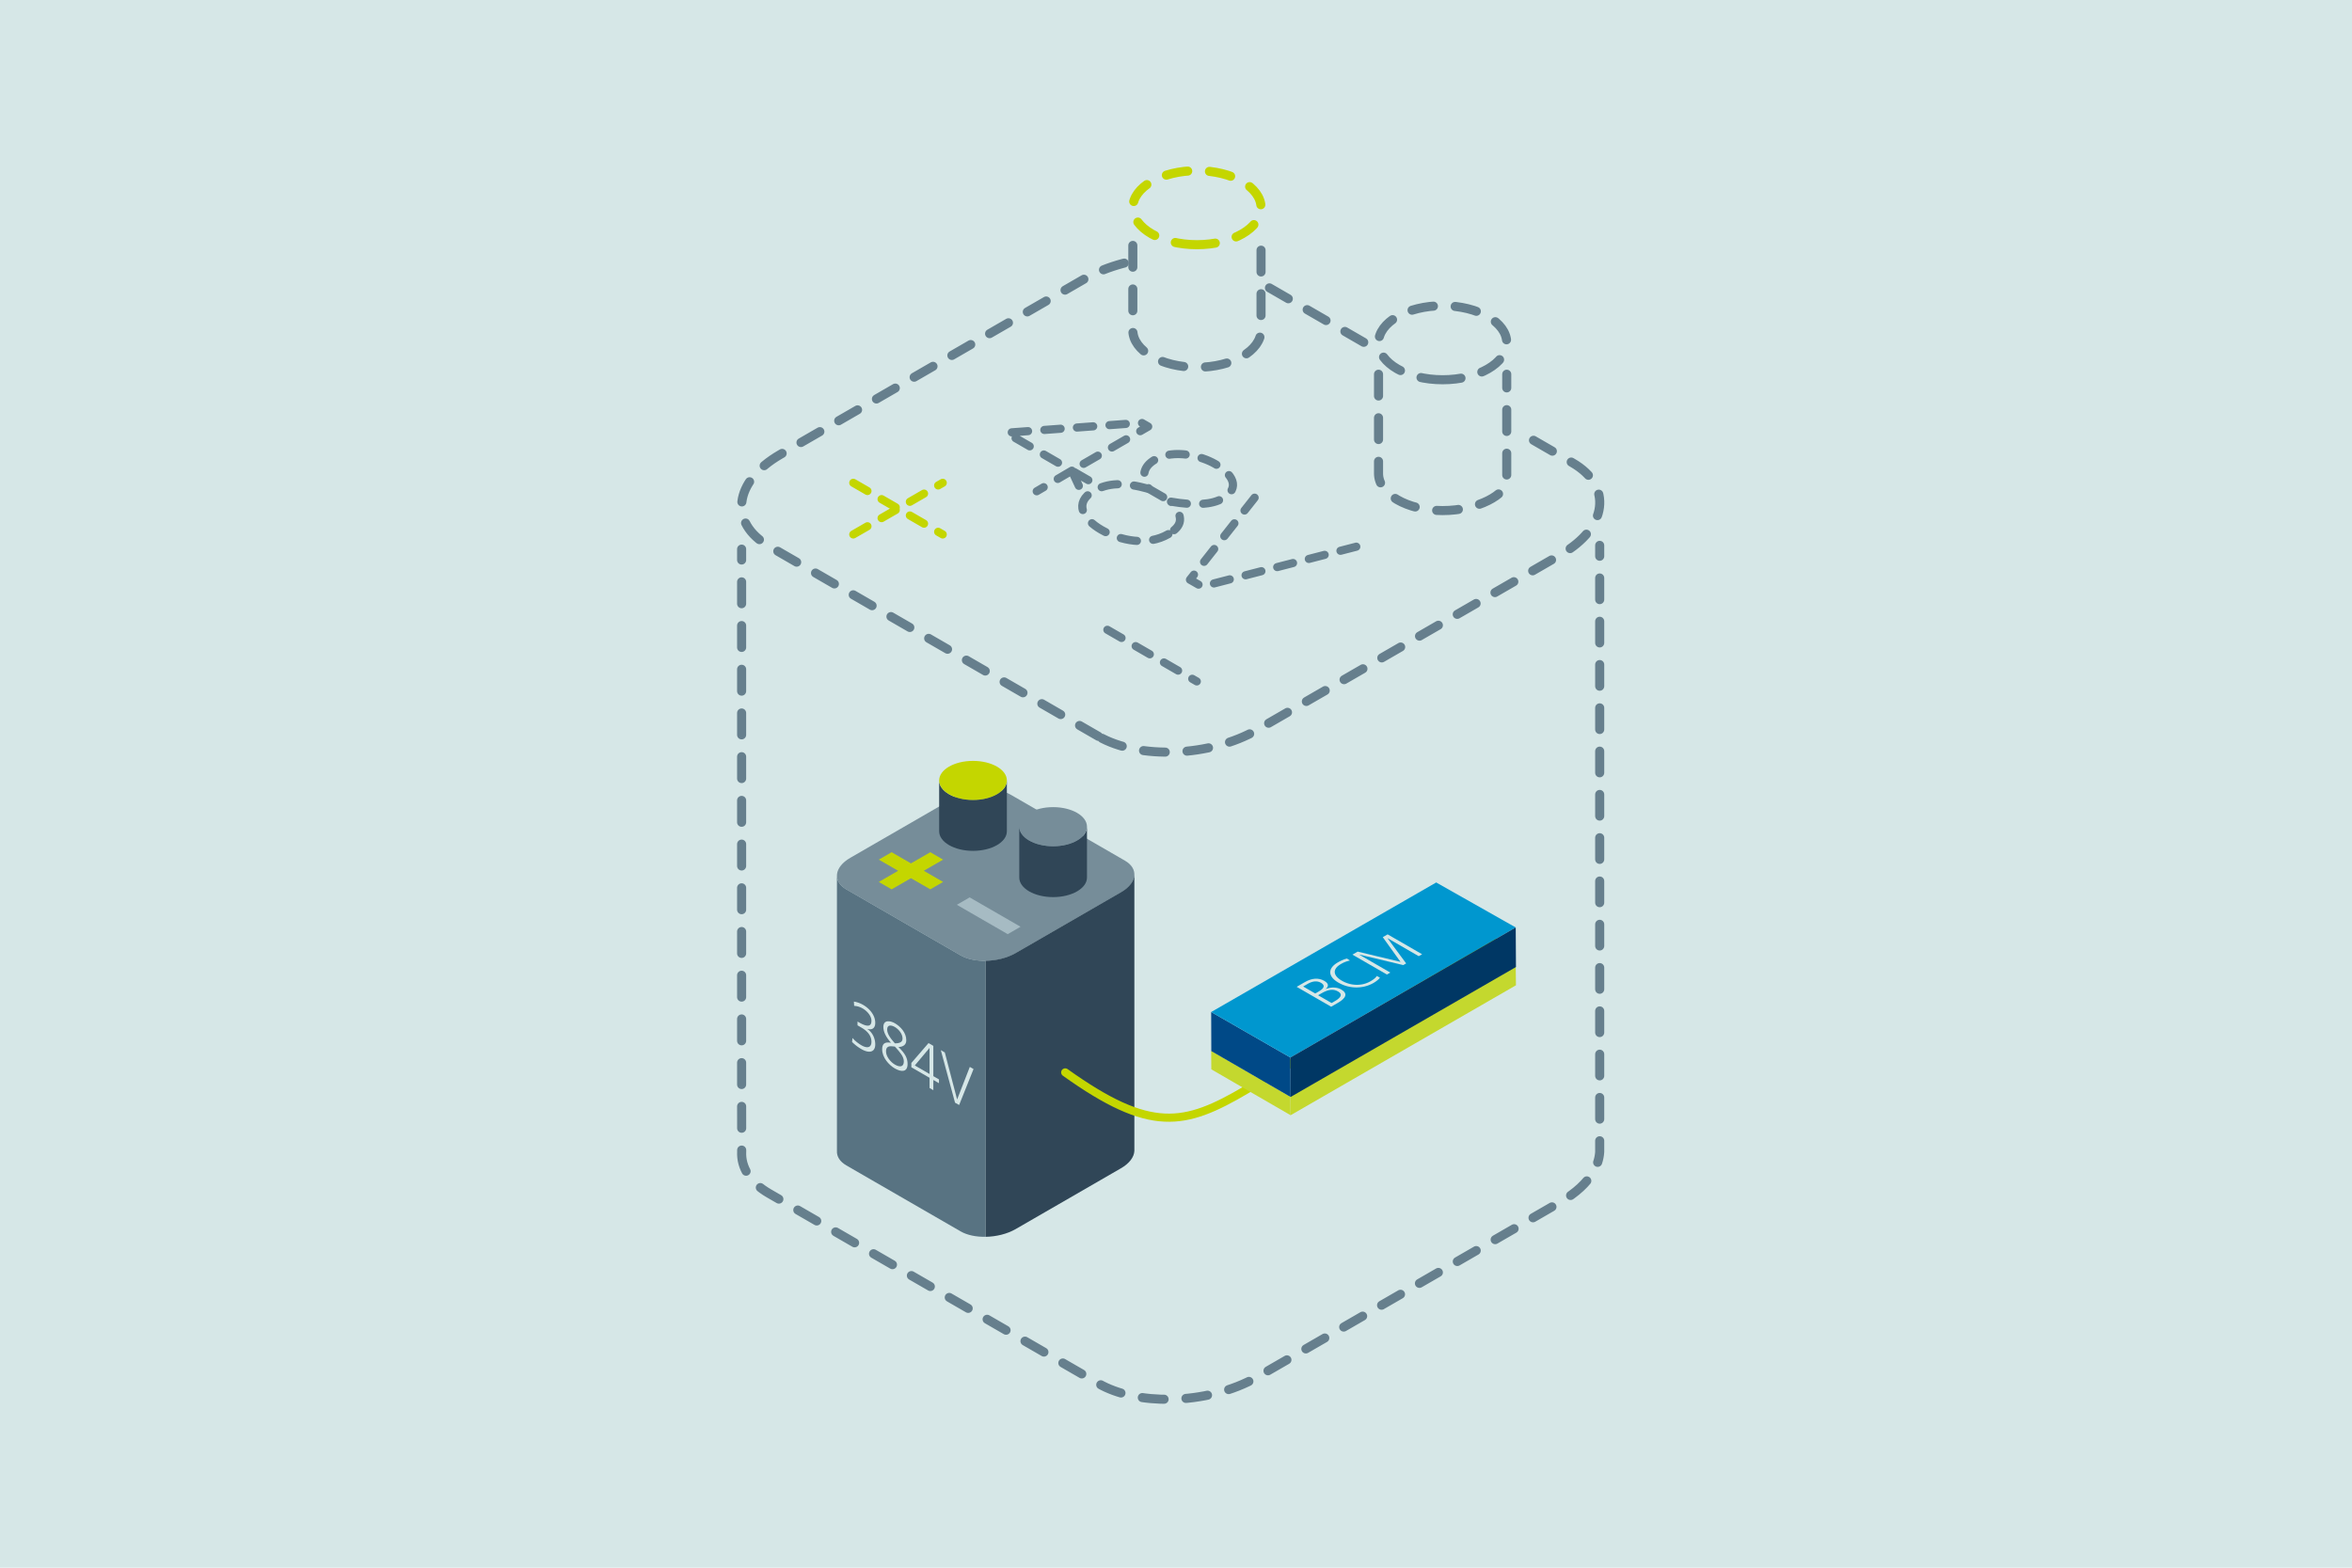 <svg id="Layer_1" data-name="Layer 1" xmlns="http://www.w3.org/2000/svg" viewBox="0 0 2592 1728"><defs><style>.cls-1,.cls-17,.cls-18{fill:#d6e7e7;}.cls-13,.cls-14,.cls-15,.cls-16,.cls-19,.cls-2,.cls-20,.cls-8{fill:none;}.cls-3{fill:#587382;}.cls-4{fill:#768d99;}.cls-5{fill:#304657;}.cls-6{fill:#c4d600;}.cls-7{fill:#a6bbc3;}.cls-18,.cls-20,.cls-8{stroke:#c4d600;}.cls-13,.cls-14,.cls-15,.cls-16,.cls-17,.cls-18,.cls-19,.cls-20,.cls-8{stroke-linecap:round;stroke-linejoin:round;}.cls-8{stroke-width:8.97px;}.cls-9{fill:#c4d82e;}.cls-10{fill:#004987;}.cls-11{fill:#0097cf;}.cls-12{fill:#003764;}.cls-13,.cls-14,.cls-15,.cls-16,.cls-17,.cls-19{stroke:#667f8d;}.cls-13,.cls-14,.cls-15,.cls-16,.cls-17,.cls-18{stroke-width:10px;}.cls-13,.cls-17,.cls-18{stroke-dasharray:24;}.cls-15{stroke-dasharray:24.09 24.09;}.cls-16{stroke-dasharray:23.86 23.86;}.cls-19,.cls-20{stroke-width:9px;stroke-dasharray:18;}</style></defs><title>Artboard 1</title><rect class="cls-1" x="-25" y="-20" width="2639" height="1769"/><path class="cls-2" d="M1058.63,1357.23l-125.85-72.66c-15.5-8.94-13.53-24.71,4.36-35l116-67c17.89-10.33,45.2-11.46,60.7-2.51l125.85,72.66c15.49,9,13.53,24.72-4.36,35l-116,67C1101.44,1365.05,1074.13,1366.18,1058.63,1357.23Z"/><path class="cls-3" d="M1058.63,1053,932.78,980.32c-7.24-4.18-10.67-9.86-10.44-15.77h0v203l0,101.14c-.3,6,3.12,11.71,10.43,15.93l125.85,72.66c7.31,4.23,17.26,6.2,27.6,6V1059C1075.89,1059.18,1065.94,1057.2,1058.63,1053Z"/><path class="cls-4" d="M1058.63,1053.15,932.78,980.49c-15.5-9-13.53-24.72,4.36-35l116-67c17.89-10.33,45.2-11.46,60.7-2.51l125.85,72.66c15.49,8.94,13.53,24.71-4.36,35l-116,67C1101.44,1061,1074.13,1062.1,1058.63,1053.15Z"/><path class="cls-5" d="M1250.12,964.38c-.34,6.68-5.34,13.66-14.79,19.11l-116,67c-9.45,5.46-21.52,8.35-33.1,8.54v304.26c11.58-.2,23.65-3.09,33.1-8.54l116-67c9.45-5.45,14.45-12.42,14.79-19.1h0V964.38Z"/><path class="cls-2" d="M1213.66,1129.81l-28.82,16.64,15.36-52.06c.72-2.41-.57-3.86-2.45-2.77l-37.17,21.46a5.89,5.89,0,0,0-2.46,3.32l-26.42,90.13c-.71,2.41.58,3.85,2.46,2.77l30.65-17.69-15.54,66.06c-.88,3.71,2.76,3.83,4.6.15l61.86-124.26C1217.12,1130.77,1215.89,1128.53,1213.66,1129.81Z"/><path class="cls-2" d="M1057.64,1173.81l-28.83-16.64,15.37-34.31c.71-1.59-.57-4.53-2.46-5.61l-37.17-21.46c-1.08-.63-2-.44-2.45.48l-26.43,59.62c-.7,1.59.58,4.52,2.46,5.6l30.66,17.72-15.55,48.1c-.87,2.71,2.77,7,4.6,5.47L1059.7,1180C1061.1,1178.77,1059.86,1175.1,1057.64,1173.81Z"/><path class="cls-5" d="M1160.59,932.76c-20.6,0-37.31-9.65-37.31-21.55V967.3c0,11.9,16.71,21.54,37.31,21.54s37.31-9.64,37.31-21.54V911.21C1197.9,923.11,1181.19,932.76,1160.59,932.76Z"/><path class="cls-4" d="M1160.59,932.76c-20.6,0-37.31-9.65-37.31-21.55s16.71-21.54,37.31-21.54,37.31,9.64,37.31,21.54S1181.19,932.76,1160.59,932.76Z"/><path class="cls-5" d="M1072.3,881.78c-20.6,0-37.31-9.64-37.31-21.54v56.08c0,11.91,16.71,21.55,37.31,21.55s37.31-9.64,37.31-21.55V860.24C1109.61,872.14,1092.91,881.78,1072.3,881.78Z"/><path class="cls-6" d="M1072.3,881.78c-20.6,0-37.31-9.64-37.31-21.54s16.71-21.54,37.31-21.54,37.31,9.64,37.31,21.54S1092.91,881.78,1072.3,881.78Z"/><path class="cls-6" d="M968.48,972.13l21.3-12.3-21.3-12.3,14.13-8.16,21.3,12.3,21.31-12.3,14.12,8.16-21.3,12.3,21.3,12.3-14.12,8.16L1003.91,968l-21.3,12.3Z"/><path class="cls-7" d="M1054.48,997.31l14.13-8.15,56.07,32.36-14.13,8.16Z"/><path class="cls-8" d="M1173.91,1182.06c93.8,67,131.19,59.51,199.72,19s274.89-161.94,274.89-161.94"/><polygon class="cls-9" points="1334.91 1178.68 1422.3 1229.27 1422.06 1208.93 1334.77 1158.27 1334.91 1178.68"/><polygon class="cls-9" points="1670.65 1086.03 1422.3 1229.27 1422.06 1208.61 1670.4 1065.27 1670.65 1086.03"/><polygon class="cls-10" points="1334.91 1158.56 1422.3 1209.15 1422.06 1165.66 1334.77 1115.51 1334.91 1158.56"/><polygon class="cls-11" points="1582.76 972.71 1334.77 1115.51 1422.06 1165.66 1670.4 1022.31 1582.76 972.71"/><polygon class="cls-12" points="1670.65 1065.91 1422.3 1209.15 1422.06 1165.66 1670.4 1022.31 1670.65 1065.91"/><path class="cls-1" d="M1467,1109.67l-38-21.92,9-5.22c7.63-4.4,15-5,21.26-1.46,4.84,2.79,5.5,5.74,1.78,9l.11.06c6-2.4,12.3-2.14,17,.59,7.62,4.4,5.1,9.56-3.72,14.65Zm-13.38-17c6.81-3.94,6.14-7.07,2.12-9.4-4.3-2.48-9.39-1.8-14.42,1.11l-5.19,3,13.33,7.7Zm17.63,10.74c7.84-4.53,7.77-8,3.41-10.52-5.44-3.14-11.07-2.21-18.26,1.94l-3.79,2.19,14.85,8.57Z"/><path class="cls-1" d="M1520.67,1077.53c-.64,1.56-3.72,4-7,5.93-11.68,6.75-26.65,6.6-38.73-.38-11.58-6.69-12.12-15.61-.55-22.29,2.76-1.6,7.41-3.72,10.07-4.18l3.26,2.13a32.81,32.81,0,0,0-10.06,3.93c-9.63,5.56-8.51,12.76,1,18.26,9.91,5.72,22,6.27,31.74.65,3.35-1.94,6.11-4.15,6.8-5.81Z"/><path class="cls-1" d="M1563.48,1053.94l-34.22-19.75-.11.06,20.49,27.68-3.19,1.85-48.39-11.58-.11.06,34.22,19.76-3.73,2.15-38-21.92,5.78-3.34,47.2,11.32L1523.88,1033l5.36-3.09,38,21.93Z"/><path class="cls-1" d="M939.46,1144.11a40.65,40.65,0,0,0,10.07,8.18c5.6,3.24,10.84,3,10.84-4,0-6.16-3.74-11.39-11.27-15.74l-4.09-2.37V1126l1.62.94c10.18,5.88,13.74,4.08,13.74-1.87,0-5.39-5-10.8-9.64-13.48a20.1,20.1,0,0,0-9.4-2.83L941,1104a29.27,29.27,0,0,1,10.18,3.64c7.35,4.24,13.38,11.5,13.38,19.83,0,5.81-3.44,8.17-8.74,6.65v.14c5.84,3.65,8.74,10.71,8.74,16.87,0,8.75-6.63,10.25-15.19,5.31a47.67,47.67,0,0,1-10.36-7.94Z"/><path class="cls-1" d="M1000.19,1172.73c0,9.17-6.68,9.16-14,5-6.69-3.86-14-12.13-14-21.09,0-6.16,2.71-8.45,9.7-7.28-5.48-6.18-8.38-11.91-8.38-17.37,0-8.26,7.6-7,12.66-4.11,6.38,3.69,12.59,10.56,12.59,18.68,0,4.69-2.83,7.26-8.62,7.56C997.6,1161.29,1000.19,1166.5,1000.19,1172.73Zm-14-19.13-2.78-.27c-4.45-.48-7,.83-7,5.59,0,5.67,5.12,11.84,9.82,14.56,5.42,3.13,9.82,2.73,9.82-3.57,0-5.53-4.82-10.63-8.32-14.61Zm8.43-9.07c0-5-4.34-10.13-8.49-12.53-4-2.3-8.44-2.63-8.44,2.76,0,4.55,3.2,9.33,8.5,15.27C992.06,1150.11,994.65,1148.38,994.65,1144.53Z"/><path class="cls-1" d="M1024.41,1199.24V1188l-20.06-11.58v-4.76l18.92-21.92,5.3,3.07v33.39l6.21,3.58v4.2l-6.21-3.58v11.27Zm0-44-.12-.07-16.14,19.24,16.26,9.39Z"/><path class="cls-1" d="M1052.49,1215.45l-15.67-57.91,4.4,2.54,13.56,51.86,14-35.93,4.1,2.37L1057,1218Z"/><path class="cls-13" d="M1210.5,811.64,847.42,602c-44.7-25.8-39-71.3,12.57-101.1L1194.65,307.7c51.61-29.8,130.41-33.07,175.11-7.26l363.09,209.63c44.69,25.8,39,71.3-12.58,101.1L1385.62,804.38C1334,834.18,1255.2,837.45,1210.5,811.64Z"/><rect class="cls-1" x="1514" y="380" width="166.65" height="106.51"/><line class="cls-14" x1="817.3" y1="605.27" x2="817.3" y2="617.27"/><path class="cls-15" d="M817.3,641.36l0,559.32.07,68.76c-.88,17.23,9,33.8,30.09,46L1210.5,1525c21.09,12.18,49.79,17.88,79.63,17.38,33.39-.57,68.23-8.9,95.48-24.63l334.66-193.22c16.61-9.59,28.45-20.8,35.39-32.46"/><path class="cls-14" d="M1760.69,1281.19a44.89,44.89,0,0,0,2.24-11.75h0v-12"/><line class="cls-16" x1="1762.93" y1="1233.58" x2="1762.93" y2="625.05"/><line class="cls-14" x1="1762.93" y1="613.12" x2="1762.93" y2="601.12"/><path class="cls-17" d="M1519.2,412.49V522c0,22.54,31.63,40.79,70.64,40.79s70.65-18.25,70.65-32.79V412.49"/><path class="cls-17" d="M1589.84,418.58c-39,0-70.64-18.27-70.64-40.8S1550.83,337,1589.84,337s70.65,18.26,70.65,40.78S1628.86,418.58,1589.84,418.58Z"/><path class="cls-17" d="M1248.43,270.52v93.54c0,22.54,31.63,40.79,70.64,40.79s70.65-18.25,70.65-40.79V266.52"/><path class="cls-18" d="M1319.07,269.71c-39,0-70.64-18.27-70.64-40.8s31.63-40.78,70.64-40.78,70.65,18.25,70.65,40.78S1358.09,269.71,1319.07,269.71Z"/><path class="cls-19" d="M1181.22,518.78,1142.5,541.5m46.42-6-7.7-16.67L1108.92,477l149.16-11,7.28,4.2-84.14,48.58,18.29,10.56m-18.29-10.56"/><path class="cls-19" d="M1287.59,588.74c-23.11,13.35-52.51,7.57-74-4.83-19.7-11.37-30.95-29.68-8.37-42.72,15.52-9,33.21-10,61-2.23-8.57-13.71-6.85-24.53,6.91-32.48,20.81-12,51.11-3.69,66,4.92,18.81,10.87,28.81,26.21,8.35,38-11.82,6.82-30.75,8.12-57,3.57C1305,569.88,1303.29,579.68,1287.59,588.74Z"/><path class="cls-19" d="M1401.32,548.7m93.36,53.9-170.16,43.93L1311.39,639l77-97.73"/><line class="cls-19" x1="1266.26" y1="538.96" x2="1290.58" y2="552.99"/><line class="cls-19" x1="1220.37" y1="694.19" x2="1318.92" y2="751.1"/><line class="cls-20" x1="940.37" y1="532.19" x2="1038.92" y2="589.1"/><line class="cls-20" x1="940.37" y1="589.1" x2="1038.92" y2="532.19"/></svg>